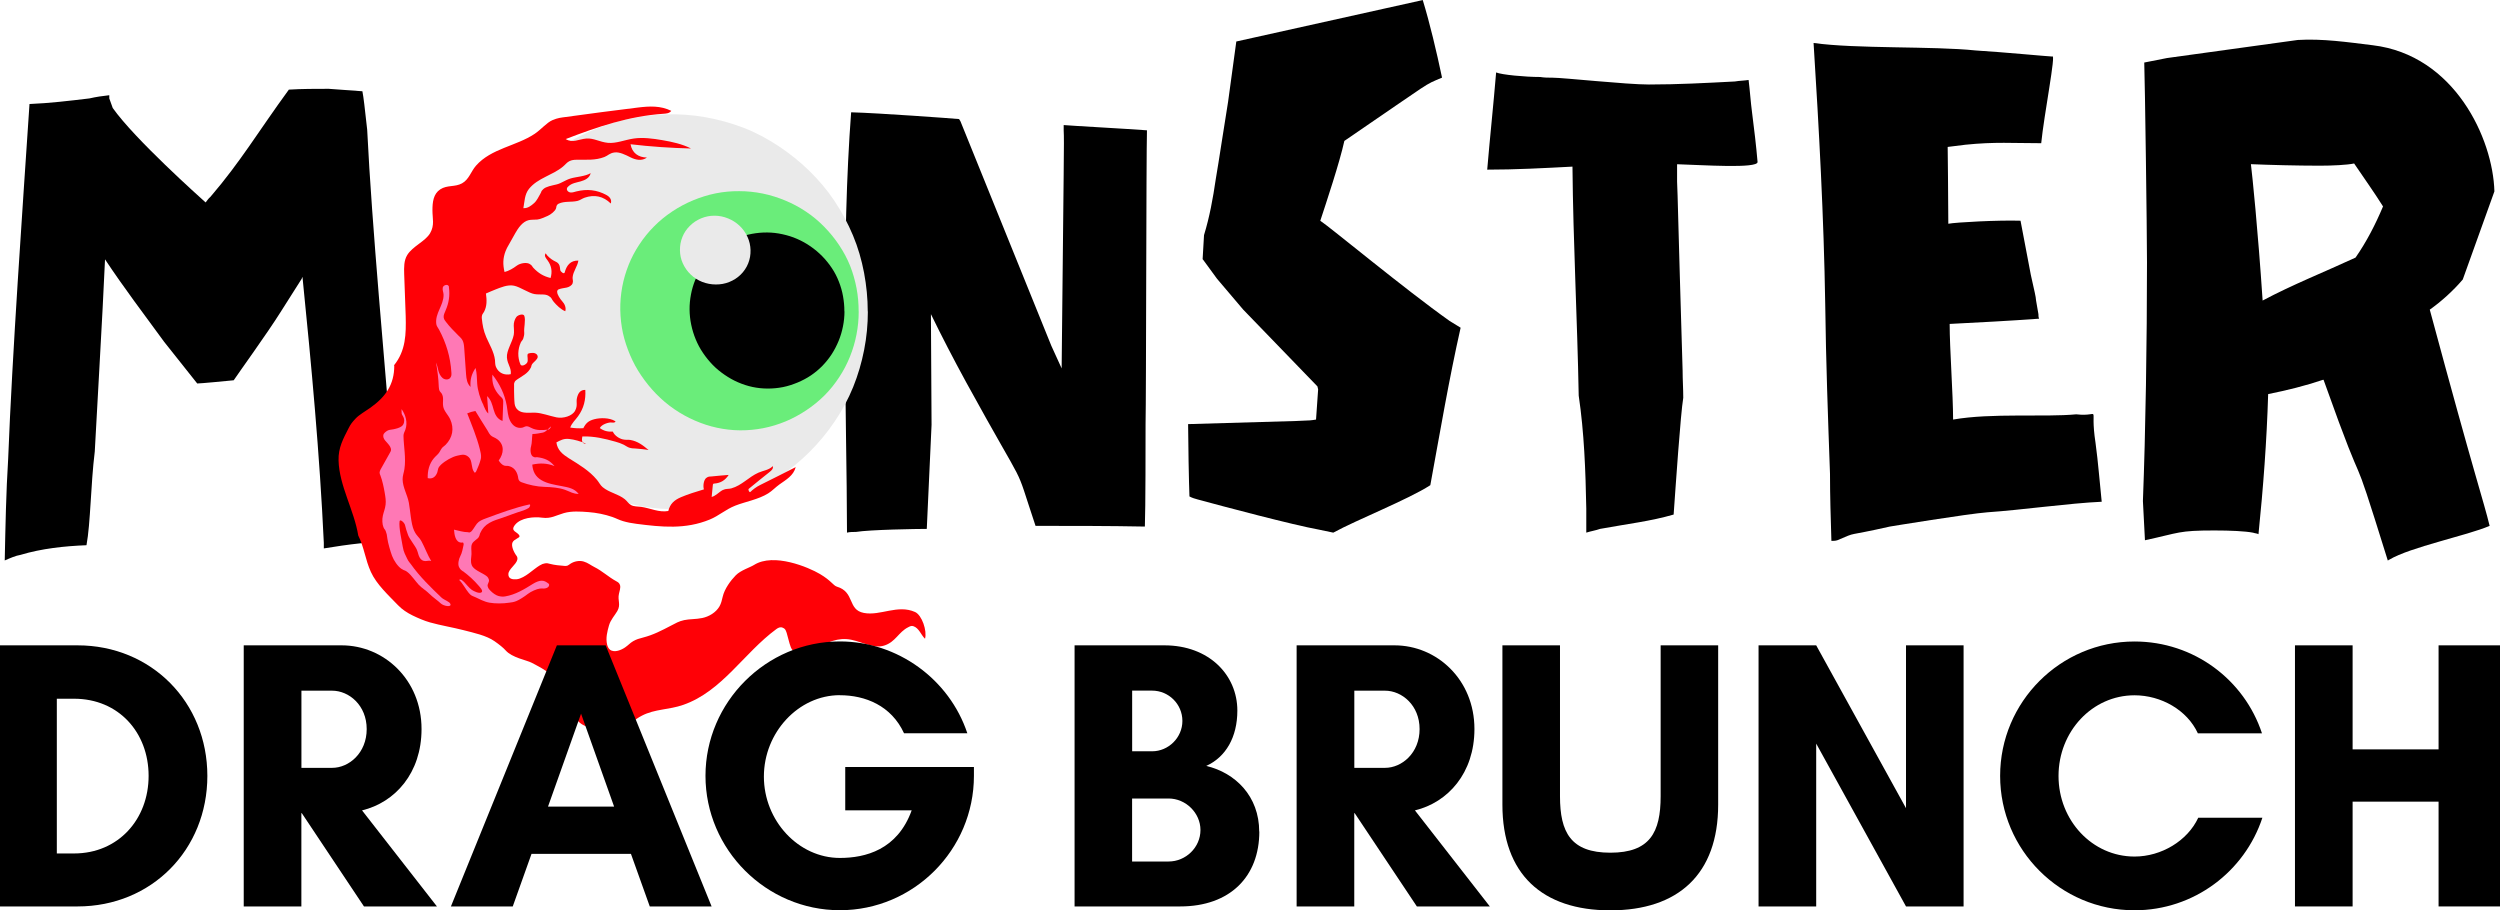 <?xml version="1.0" encoding="UTF-8"?>
<svg id="Layer_2" data-name="Layer 2" xmlns="http://www.w3.org/2000/svg" viewBox="0 0 428.96 156.2">
  <defs>
    <style>
      .cls-1, .cls-2, .cls-3, .cls-4, .cls-5 {
        stroke-width: 0px;
      }

      .cls-2 {
        fill: #6aed7a;
      }

      .cls-3 {
        fill: #ff78b5;
      }

      .cls-4 {
        fill: #ff0006;
      }

      .cls-5 {
        fill: #eaeaea;
      }
    </style>
  </defs>
  <g id="Layer_1-2" data-name="Layer 1">
    <g>
      <path class="cls-1" d="M.8,96.17c.94-.41,1.89-.83,2.71-.96,3.66-1.1,7.56-1.51,11.33-1.66.71-3.84.71-10.29,1.42-16.07.11-2.47,1.41-24.59,1.76-32.98,3.19,4.81,6.73,9.48,10.15,14.16l5.67,7.14c.59,0,4.83-.41,6.26-.55.82-1.24,5.78-8.1,8.02-11.67l3.66-5.77q0-.13.12-.28c1.54,15.25,2.95,30.37,3.66,45.61v.96c4.13-.68,8.38-1.24,12.63-1.24-.24-4.53-.47-9.07-.82-13.59-1.3-16.63-3.55-40.26-4.37-57.02-.46-4.12-.59-5.35-.82-6.59l-5.78-.42c-2.25,0-4.61,0-6.84.14-5.31,7.28-8.27,12.36-13.46,18.4-.35.28-.59.68-.82.96-1.06-.96-12.15-10.85-15.94-16.21l-.59-1.64v-.55c-1.18.13-2.24.28-3.42.55-3.42.41-6.84.82-10.27.96-1.19,17.85-2.96,42.87-3.66,60.86-.36,5.77-.47,11.67-.59,17.44Z"/>
      <path class="cls-1" d="M145.33,91.39c.47-.12,1.06-.12,1.54-.12,2.36-.39,10.5-.52,12.15-.52l.82-17.85-.11-19c1.89,3.88,3.9,7.75,6.02,11.64,11.21,20.42,7.91,12.67,11.93,24.69,6.25,0,12.5,0,18.76.12.12-2.97.12-14.73.12-17.58.11-4.91.11-45.76.24-50.41-3.42-.26-12.99-.78-14.29-.9v.9c.11,2.2,0,4.53-.35,40.85l-1.77-3.88-15.59-38.51-.24-.39c-1.3-.12-13.69-1.03-18.52-1.16-.83,10.99-1.06,23.02-1.06,34.64,0,14.35.35,27.93.35,37.49Z"/>
      <path class="cls-1" d="M228.78,91.39c4.01-2.2,12.86-5.69,16.64-8.14,1.66-9.05,3.19-18.11,5.2-27.02l-1.89-1.16c-7.67-5.43-20.42-16.03-22.19-17.19,1.06-3.23,3.31-9.96,4.13-13.7,15.7-10.72,13.45-9.44,16.76-10.86-.95-4.52-2.12-9.43-3.31-13.31l-31.99,7.11-1.41,10.34c-.36,2.07-1.66,10.72-2.12,13.31-.47,3.24-1.06,6.47-2.01,9.57l-.24,4.13.11.13,2.36,3.23,4.49,5.29,12.74,13.18.12.52-.36,5.17c-1.65.26,0,.13-21.95.78.11,10.98.23,11.38.23,12.41.47.26.95.39,1.42.52,4.25,1.16,16.41,4.39,20.77,5.17l2.48.52Z"/>
      <path class="cls-1" d="M272.18,91.39c.82-.26,1.65-.38,2.36-.64,4.95-.9,8.61-1.3,12.63-2.46.35-4.91,1.18-17.19,1.65-20.04,0-1.55-.11-3.1-.11-4.65-.82-27.15-.82-29.73-.95-32.44v-2.98c4.37.13,13.81.78,13.81-.38-.24-2.84-.59-5.69-.95-8.53-.24-1.81-.35-3.61-.59-5.55-.71.12-1.54.12-2.36.26-4.96.26-9.79.52-14.75.52-3.9,0-14.64-1.17-16.53-1.17-.7,0-1.41,0-2.12-.12-2.6,0-6.61-.38-7.56-.78-.46,5.56-1.06,11.12-1.53,16.68,4.83,0,9.68-.26,14.63-.52.12,13.05.83,26.11,1.07,39.29.94,6.33,1.18,12.92,1.3,19.39v4.13Z"/>
      <path class="cls-1" d="M314.22,92.81c.36,0,.71,0,1.06-.12,3.66-1.56.95-.52,8.98-2.34,0,0,13.34-2.19,16.76-2.45,5.78-.39,14.04-1.56,19.6-1.81-.36-3.36-.6-6.73-1.06-10.09-1.07-6.98,1.18-4.39-3.31-4.91-5.43.52-14.52-.26-21.13.9,0-4.27-.59-12.15-.59-16.41,5.07-.26,10.15-.52,15.35-.9-.12-.26-.12-.52-.12-.78-.95-5.17.12-.38-1.3-6.72l-1.77-9.31c-3.77-.12-10.98.26-12.39.52,0-4.27-.11-12.41-.11-13.18l3.06-.38c5.08-.52,8.14-.26,12.99-.26.47-4.79,2.6-15.64,1.89-14.87-.47,0-8.73-.78-13.1-1.04-7.32-.77-20.66-.26-27.85-1.29.94,14.87,1.76,29.86,2,44.85.12,9.7.47,19.39.82,29.09,0,3.75.12,7.62.24,11.5Z"/>
      <path class="cls-1" d="M409.71,96.17c.12,0,.12-.13.24-.13,3.66-2.19,13.34-4.13,17.23-5.81-1.06-4.39-2.36-7.75-10.27-37.1,2-1.42,4.01-3.23,5.66-5.17l5.43-15.12c-.24-9.05-6.84-23.4-20.89-25.08-4.25-.52-8.62-1.16-12.86-.9l-22.43,3.1-3.9.77c.12,3.36.47,28.96.47,34.26,0,13.7-.24,28.95-.7,40.98l.35,6.73c6.02-1.3,5.67-1.68,11.92-1.68,2.72,0,5.32.12,6.62.38.35.12.7.12.94.26.82-8.01,1.42-16.03,1.66-24.04,3.19-.64,6.37-1.42,9.44-2.46q.11,0,.11.13c8.38,23.52,3.66,7.37,10.98,30.89ZM388.23,51.57c-.82-12.28-1.77-21.46-2.01-23.4,3.07.13,7.92.26,11.8.26,2.13,0,4.73-.12,5.91-.38,1.65,2.45,3.42,4.91,4.96,7.37-1.3,3.09-2.83,6.07-4.72,8.78-5.31,2.46-10.86,4.66-15.94,7.37Z"/>
      <path class="cls-5" d="M148.91,53.44c0,2.23-.21,4.42-.64,6.61s-1.04,4.28-1.88,6.36-1.92,4.05-3.18,5.92-2.7,3.61-4.29,5.2c-1.59,1.59-3.33,3.01-5.18,4.25s-3.78,2.28-5.83,3.13c-2.04.85-4.13,1.48-6.29,1.89-2.16.41-4.3.6-6.49.56-2.19-.04-4.3-.28-6.46-.78s-4.25-1.26-6.33-2.21c-2.08-.96-4.51-2.09-6.44-3.25-1.94-1.16-3.6-2.33-5.03-3.96-1.42-1.64-2.6-3.23-3.82-5.01-1.22-1.78-2.3-3.66-3.2-5.64s-1.6-4.08-2.11-6.2c-.51-2.12-.81-4.25-.88-6.42s.06-4.28.43-6.41c.37-2.13.92-4.15,1.71-6.18.8-2.03,1.81-3.97,3-5.82s2.56-3.6,4.11-5.21c1.54-1.61,3.24-3.07,5.09-4.36,1.85-1.29,3.8-2.39,5.87-3.31,2.07-.92,4.22-1.63,6.44-2.12,2.22-.5,4.46-.78,6.74-.85,2.28-.08,4.54.08,6.78.48,2.24.4,4.42,1,6.54,1.81,2.12.81,4.09,1.89,5.99,3.13,1.89,1.25,3.66,2.66,5.28,4.24s3.07,3.29,4.33,5.17c1.25,1.88,2.32,3.86,3.19,5.94.87,2.08,1.48,4.21,1.9,6.41.41,2.2.63,4.4.63,6.63Z"/>
      <path class="cls-2" d="M147.34,53.44c0,1.34-.12,2.65-.38,3.96-.25,1.31-.63,2.58-1.13,3.82s-1.11,2.4-1.84,3.51-1.54,2.13-2.48,3.08c-.95.95-2.01,1.82-3.14,2.57-1.12.75-2.31,1.4-3.56,1.92-1.25.52-2.53.91-3.85,1.17-1.32.25-2.63.38-3.98.37-1.34-.01-2.66-.17-3.97-.45-1.31-.28-2.57-.7-3.81-1.24-1.23-.54-2.41-1.19-3.53-1.96s-2.14-1.64-3.09-2.61-1.79-2.02-2.55-3.14c-.76-1.11-1.4-2.29-1.92-3.52-.52-1.23-.94-2.48-1.23-3.79-.28-1.3-.42-2.61-.45-3.94-.02-1.33.09-2.63.33-3.94s.61-2.55,1.1-3.79c.49-1.24,1.11-2.4,1.85-3.52.74-1.12,1.57-2.15,2.52-3.1.95-.96,1.98-1.8,3.11-2.55,1.13-.75,2.31-1.39,3.57-1.91,1.25-.52,2.55-.93,3.88-1.2s2.69-.39,4.05-.38c1.36,0,2.7.14,4.03.41,1.33.27,2.62.68,3.87,1.2,1.26.52,2.45,1.16,3.58,1.92,1.13.75,2.16,1.62,3.11,2.59.95.97,1.8,2.01,2.55,3.14.75,1.13,1.39,2.31,1.89,3.56.49,1.25.85,2.52,1.1,3.84s.36,2.65.36,3.99Z"/>
      <path class="cls-1" d="M144.9,53.41c0,.87-.09,1.74-.26,2.59-.17.85-.41,1.68-.74,2.48s-.72,1.56-1.19,2.29c-.47.72-1,1.38-1.6,2-.6.61-1.23,1.14-1.95,1.63-.72.49-1.51.9-2.32,1.24-.81.33-1.64.61-2.5.78-.86.17-1.72.25-2.6.25-.88,0-1.75-.09-2.61-.27-.86-.18-1.7-.46-2.51-.81-.81-.35-1.56-.78-2.29-1.28-.73-.5-1.42-1.06-2.04-1.7s-1.17-1.32-1.67-2.06c-.5-.73-.91-1.51-1.25-2.33-.34-.82-.59-1.65-.77-2.51-.18-.86-.27-1.72-.28-2.6s.08-1.74.24-2.59.4-1.68.73-2.48.73-1.58,1.22-2.3c.49-.73,1.04-1.4,1.66-2.02.62-.62,1.3-1.16,2.03-1.64s1.49-.89,2.31-1.22,1.66-.58,2.53-.74c.87-.16,1.74-.24,2.62-.23.88.01,1.74.11,2.6.3s1.7.44,2.51.8c.81.35,1.58.78,2.3,1.28.72.5,1.39,1.06,2.01,1.69.62.63,1.17,1.32,1.66,2.05.49.73.88,1.5,1.2,2.32.32.82.56,1.64.71,2.5s.24,1.72.23,2.6Z"/>
      <path class="cls-5" d="M128.78,42.92c.02.79-.11,1.54-.4,2.27s-.72,1.36-1.28,1.92c-.56.55-1.22.98-1.96,1.27-.74.3-1.52.44-2.32.43-.8,0-1.58-.15-2.33-.44-.75-.29-1.4-.72-1.98-1.27s-1.02-1.19-1.35-1.91-.48-1.47-.49-2.26c-.01-.79.12-1.52.41-2.25s.72-1.36,1.28-1.92c.56-.56,1.19-.98,1.93-1.29.74-.31,1.5-.46,2.3-.46s1.58.16,2.32.46c.74.3,1.41.72,1.99,1.27.58.55,1.03,1.19,1.36,1.91.33.72.5,1.48.52,2.27Z"/>
      <path class="cls-4" d="M67.59,62.7c2.05-2.52,2.1-5.4,2.02-8.49-.07-2.46-.19-4.78-.26-7.21-.03-1.11-.06-2.29.53-3.25.93-1.51,3.11-2.34,3.92-3.74.81-1.41.39-2.53.4-3.93,0-1.39.15-2.81,1.34-3.59,1.19-.78,2.51-.36,3.73-1.03,1.22-.67,1.52-2.03,2.41-3.04,2.61-2.96,6.89-3.34,10.05-5.45,1.07-.71,2.09-1.94,3.05-2.35.96-.41,1.48-.43,2.23-.54,4.23-.59,8.25-1.11,12.46-1.63,1.98-.24,3.87-.34,5.71.57-.33.44-.83.46-1.33.5-5.94.41-11.25,2.21-16.78,4.34,1.17.74,2.23.02,3.52-.09,1.29-.1,2.31.61,3.73.74s2.87-.51,4.42-.74c1.55-.23,3.28,0,4.92.28s3.39.66,4.91,1.43c-3.47-.09-6.93-.32-10.38-.73.26,1.49,1.33,2.26,2.81,2.28-.85.64-1.94.41-2.81-.03s-1.93-.97-2.77-.84c-.84.12-1.1.54-1.72.78-1.59.61-3.08.44-4.74.47-.45,0-.86.04-1.28.25-.42.21-.7.61-1.08.92-1.81,1.51-4.33,1.95-5.84,3.83-.76.95-.75,2.17-.96,3.31.74.05,1.33-.42,1.83-.86.5-.44.78-1.11,1.07-1.59.29-.48.04-.35.51-.81s1.49-.62,2.31-.82,1.43-.73,2.39-1.02,2.47-.34,3.44-.91c-.2.83-.94,1.19-1.71,1.41-.78.22-1.56.3-2.15.89-.14.13-.23.21-.22.47,0,.26.32.54.65.55.33.02.63-.1.95-.18,1.84-.46,3.54-.29,5.2.62.58.32.94.83.73,1.45-1.28-1.26-2.8-1.58-4.48-1-.44.15-.78.44-1.22.55-1.09.26-2.19,0-3.23.47-.16.07-.25.14-.35.34s0,.13-.14.53-.87,1.01-1.42,1.24c-.54.22-1.23.57-1.77.62-.55.05-.99,0-1.46.1-1.1.25-1.86,1.44-2.3,2.21s-.78,1.38-1.08,1.92c-.31.54-.43.75-.6,1.18-.48,1.25-.48,2.32-.18,3.59.77-.19,1.47-.62,2.09-1.08s1.68-.6,2.18-.32c.5.28.43.43.67.68.88.93,1.73,1.45,2.96,1.75.32-1.09.17-2.07-.49-2.99-.29-.41-.67-.77-.36-1.25.29.49.94,1.02,1.37,1.25s.68.3.89.61c.21.31.2.73.25,1.02.05.29.67.77.76.41.31-1.17.96-2.08,2.35-2.04-.16,1.03-.89,1.82-.99,2.87-.03.36.14.63,0,1.02-.13.39-.62.66-1.02.74-.39.08-1.03.16-1.28.28s-.19.02-.28.2c-.09.18-.08-.05-.06.34s.48,1.13.87,1.55c.4.42.7,1.1.51,1.69-.77-.3-1.52-1.07-1.98-1.61s-.23-.62-.87-1.02c-.64-.39-1.42-.16-2.41-.31s-2.46-1.22-3.54-1.44c-1.08-.23-2.34.33-3.15.64-.81.31-.98.42-1.66.7.15,1.11.2,2.15-.33,3.15-.11.21-.27.35-.33.56-.06.21-.07.35-.05.55.13,1.19.27,2.07.77,3.25.51,1.18,1.32,2.49,1.49,3.89.04.38,0,.8.17,1.2.45,1.04,1.44,1.48,2.54,1.24.12-1.14-.56-1.63-.66-2.84-.1-1.21.93-2.63,1.17-3.9.09-.49.02-1.07,0-1.59s.17-1.11.45-1.48,1.23-.64,1.37-.18c.26.83-.11,1.96-.02,2.87.03.33-.08.73-.17,1.01-.09.28-.31.43-.42.67-.54,1.21-.57,2.53-.07,3.75.19.46.95.07,1.17-.31.21-.38-.03-1.07.07-1.4.08-.25.73-.25,1.03-.24.3.02.72.26.7.69s-.74.91-.93,1.19-.13.41-.24.62c-.51,1.05-1.48,1.43-2.38,2.07-.19.14-.36.24-.44.5s-.08.14-.06.59c.01.45-.03,1.24.02,1.93.06.69-.09,1.63.68,2.24.77.61,1.85.38,2.95.42s2.45.56,3.62.8c1.16.24,2.73-.22,3.21-1.16.48-.94.12-1.41.32-2.21s.57-1.36,1.42-1.34c.1,1.7-.26,3.16-1.25,4.53-.49.68-1.05,1.14-1.34,1.93.75.12,1.5.16,2.25.11.43-.85.86-1.27,1.89-1.54,1.03-.27,2.6-.27,3.56.32.2.12-.14.34-.57.25-.44-.09-1.75.29-2.05.95.66.48,1.38.67,2.23.6.28.69,1.12,1.21,1.71,1.34.59.14.84.02,1.3.1,1.29.23,2.17.93,3.13,1.73-.65-.13-1.8-.23-2.34-.27-.54-.04-.49,0-.89-.11-.4-.11-.62-.32-1.03-.53-.41-.21-.92-.38-1.41-.52-1.88-.53-3.71-.97-5.7-.9-.04.28-.11.55-.02.84.09.29.36.46.65.39-.88-.38-1.99-.71-2.9-.8-.91-.1-1.44.2-2.18.59.17,1.31,1.04,2.03,2.12,2.71,1.76,1.1,3.51,2.11,4.85,3.73.34.41.56.9.97,1.24,1.14.95,2.64,1.14,3.8,2.07.4.32.59.73,1.08,1.01.5.27,1.13.22,1.73.3,1.57.22,3.04,1,4.65.71.3-1.21.99-1.86,2.18-2.37s2.63-.95,3.93-1.34c-.19-.62-.02-1.63.39-1.95.42-.33.6-.22.93-.27,1.02-.13,1.94-.16,2.93-.26-.59.91-1.36,1.39-2.43,1.48-.08,0-.15,0-.21.05-.06.06-.07.13-.08.21-.07.68-.15,1.37-.2,2.04.69-.16,1.35-.92,1.91-1.19.56-.27.98-.15,1.46-.28,1.82-.51,2.97-1.95,4.66-2.7.84-.37,1.78-.43,2.46-1.12.12.41-.19.71-.48.95-1.19.97-2.52,1.99-3.64,2.94-.18.15.12.69.26.55.42-.41,1.05-.89,1.69-1.2,2.03-.98,4.07-2.06,6.1-3.07-.38,1.47-1.65,2.16-2.8,2.98-.67.48-1.24,1.1-1.91,1.52-1.69,1.06-3.94,1.43-5.66,2.11-1.71.68-2.8,1.74-4.39,2.39-4.17,1.71-8.22,1.29-12.57.73-.8-.1-1.58-.25-2.29-.46-.71-.21-1.19-.49-1.85-.72-1.32-.45-2.67-.72-4.07-.83-1.4-.11-2.92-.21-4.24.17-1.32.38-2.22.99-3.69.79-1.47-.21-3.67,0-4.66,1.19-.99,1.19.5,1.2.74,1.94.11.35-.9.5-1.19,1.09-.29.59.2,1.7.7,2.35.12.16.17.41.11.65-.22.86-1.5,1.59-1.53,2.45s.75.95,1.43.89c.68-.06,1.53-.59,2.09-1.01s1.38-1.08,1.84-1.35c.46-.27.54-.28.89-.36.35-.08.62.01.89.08.85.22,1.62.28,2.48.35.17.01.35.02.51-.04.17-.06.36-.23.5-.32.68-.45,1.57-.6,2.29-.39.72.21,1.24.65,1.81.93,1.42.71,2.42,1.71,3.78,2.45.31.17.56.31.66.72.1.41-.1,1.01-.2,1.45-.26,1.14.37,1.82-.28,2.95-.42.73-1.15,1.49-1.43,2.48s-.6,2.19-.31,3.3c.07.27.22.65.5.86.77.56,1.96.02,2.57-.4.61-.42.84-.75,1.39-1.07s1.06-.47,1.67-.62c1.79-.46,3.19-1.2,4.84-2.06.75-.39,1.32-.74,2.25-.94s1.99-.13,3.1-.36c1.11-.23,2.33-.91,2.96-2.01.27-.46.42-1.09.54-1.62.31-1.38,1.38-2.81,2.24-3.69s2.46-1.35,3.15-1.79c3.38-2.12,9.34.4,11.3,1.56,1.96,1.16,2.27,1.97,2.91,2.17,3.12.93,1.78,3.97,4.63,4.51,2.85.54,5.78-1.5,8.78-.16,1.18.53,2.09,3.23,1.71,4.59-.69-.65-1.02-1.84-2.01-2.16-.33-.11-.57.03-.85.17-1.71.84-2.18,2.56-4.18,3.17-2,.61-4.24-.98-6.43-1.12-2.19-.15-4.14,1-6.11,2.08-.42.23-.88.66-1.6.68-.71.02-1.56-.63-1.85-1.37-.29-.74-.52-1.88-.71-2.46-.2-.58-.29-.73-.69-.89-.39-.17-.75,0-1.08.24-5.58,4.1-9.31,10.68-15.97,13-2.52.88-4.87.69-7.11,1.86-1.25.65-1.92,1.39-3.07,2.03-1.93,1.08-4.17.43-6.1-.08-1.93-.51-2.5-1.99-3.21-3.42-.71-1.43-1.19-1.71-1.76-3.15-.96-2.45-2.08-3.05-4.78-4.47-.85-.45-3.33-.84-4.46-2.12-.37-.42-1.05-.98-1.9-1.57-1.4-.98-3.48-1.42-5.34-1.9-1.86-.48-3.87-.8-5.75-1.33-.98-.28-2.05-.74-2.97-1.19s-1.8-1.03-2.5-1.76c-1.67-1.74-3.67-3.56-4.65-5.7s-1.13-4.18-2.17-6.25c-.7-4.34-3.27-8.54-3.38-12.89-.06-2.2.81-3.73,1.72-5.52.37-.73.59-1,1.2-1.66s1.7-1.26,2.54-1.86c2.6-1.86,4.1-3.94,4.1-7.23Z"/>
      <path class="cls-3" d="M82.97,69.53c-.59-1.1-1.01-2.57-1.09-3.69-.09-1.13-.03-1.7-.28-2.7-.7,1.03-.96,2.02-.86,3.25-.6-.58-.71-1.36-.77-2.15-.11-1.52-.21-3.03-.32-4.53-.03-.47-.1-.98-.3-1.34-.2-.36-.44-.53-.69-.79-.77-.78-1.49-1.48-2.15-2.36-.17-.23-.31-.37-.38-.74-.06-.37.15-.81.33-1.22.55-1.26.76-2.54.57-3.94-.02-.12.06-.15-.14-.35-.2-.19-.83-.05-.92.39s.14.8.14,1.23c.02,1.82-1.5,3.16-1.25,5.01.05.36.28.61.47.95,1.24,2.32,1.95,4.69,2.12,7.33.02.36.06.66-.23.99s-.9.31-1.28-.01c-.38-.33-.59-.78-.72-1.26-.12-.48-.2-.94-.4-1.39.24,1.39.42,2.79.47,4.2.01.25.06.55.18.73.11.17.19.2.28.33.47.73.16,1.4.29,2.24.13.84.84,1.44,1.21,2.24.71,1.57.42,3.14-.8,4.38-.22.23-.46.33-.65.59-.19.26-.21.36-.42.7-.21.34-.62.63-.95,1.03-.78.94-1.08,2.14-1.04,3.39.82.21,1.38-.24,1.65-1.01.07-.2.08-.44.16-.66.08-.22.29-.47.45-.62.75-.7,1.92-1.36,2.8-1.56.88-.2,1.37-.32,2,.27.63.59.36,1.86.91,2.54.04.05.05.13.15.08.11-.05.14-.04.25-.32.11-.28.49-1.1.58-1.47.09-.37.17-.42.2-.83.03-.41-.09-.96-.22-1.44-.52-2.06-1.37-4.09-2.15-6.09.45-.2.91-.33,1.4-.41.69,1.12,1.35,2.21,2.07,3.33.18.28.24.5.53.82.29.32.74.37,1.19.72,1.22.93,1.11,2.42.21,3.62.2.35.59.76.92.87.33.1.45.02.72.07.95.19,1.46.88,1.66,1.79.05.23.04.44.16.64.11.2.25.29.47.37,1.2.45,2.67.76,3.9.79,1.23.03,2.56.14,3.56.51s1.36.69,2.33.7c-.76-.97-1.74-1.11-2.9-1.34-1.16-.22-2.5-.42-3.52-1.04s-1.45-1.49-1.54-2.65c1.34-.29,2.55-.26,3.82.26-.81-.99-1.69-1.37-2.96-1.53-.27-.03-.37.13-.76-.12-.39-.25-.49-1.11-.31-1.72.18-.61.14-1.48.24-2.14.61,0,1.17-.13,1.77-.24.6-.12,1.03-.77,1.35-1.02.16-.12-.09.46-.39.5-1.01.11-2,.2-2.96-.3-.26-.13-.45-.25-.74-.27-.29-.01-.52.19-.81.25-.94.16-1.63-.36-2.05-1.19s-.41-1.67-.57-2.57c-.37-2.01-1.2-3.74-2.47-5.35-.12,1.43.28,2.59,1.27,3.64.18.19.37.3.49.54s.1.5.09.76c-.03,1-.07,2.01-.11,3.01-.9-.32-1.28-1.07-1.53-1.94-.25-.88-.43-1.69-1.12-2.33.08.99.15,1.99.21,2.98-.46-.35-.57-.89-.83-1.37Z"/>
      <path class="cls-3" d="M68.95,73.12c-.43.32-.99.44-1.46.54-.47.09-.82.06-1.18.34-.36.28-.67.48-.5,1.11s1.33,1.29,1.28,2.12c-.01.17-.12.34-.21.5-.54.93-1.05,1.89-1.58,2.82-.09.17-.16.37-.17.55,0,.18.08.34.14.48.34.87.59,2.09.73,2.91s.24,1.41.16,2.11-.33,1.24-.47,1.88c-.15.64-.1,1.49.1,1.97.2.49.23.26.4.7s.19.58.28,1.28c.09.7.5,2.14.8,2.95.31.82,1.01,1.85,1.64,2.24.62.39.48.13,1.05.58.57.44,1.31,1.5,1.86,2.11.55.6,1.28,1,1.83,1.56.55.56,1.52,1.22,1.98,1.67.47.45,1.86.7,1.66.11-.15-.45-1.09-.68-1.56-1.13-1.79-1.71-3.74-3.6-5.22-5.7-.22-.31-.41-.44-.66-.98-.25-.54-.6-1.09-.75-2.05-.15-.96-.7-3.27-.54-4.35.07-.45.85.24.94.68.09.44.29,1.08.53,1.72.24.64,1.27,1.91,1.51,2.52.24.61.22.86.46,1.29.24.43.57.62.99.62.42,0,.63-.15,1,0-.62-1.01-1.1-2.34-1.63-3.31-.52-.97-.81-.84-1.33-1.96-.52-1.13-.62-3.36-.88-4.75s-1.04-2.59-1.07-3.99c-.01-.62.23-1.22.31-1.77.29-1.96-.12-3.77-.16-5.71,0-.41.19-.68.32-1.04.44-1.25.04-2.56-.63-3.52-.04-.06-.02.54,0,.74s.26.44.38.81c.13.37.06,1.04-.37,1.36Z"/>
      <path class="cls-3" d="M79.43,98.03c-.25-.18-.44-.28-.67-.74-.23-.46-.07-1.35.22-1.86s.47-1.46.54-1.83c.07-.37.04-.18,0-.38s-.12-.13-.29-.12c-1.09.03-1.27-1.37-1.33-2.22.83.17,1.54.43,2.42.44.14,0,.09.14.42-.04.33-.17.73-.98,1.09-1.43.36-.45.9-.67,1.55-.91,2.39-.88,4.92-1.83,7.43-2.38.3-.07.11.47-.1.6-.22.13-.63.35-.91.43-1.11.33-2.59.9-3.56,1.24-.97.34-1.44.43-2.23.87-.78.45-1.23.94-1.62,1.78-.11.23-.05.33-.25.68-.2.36-.92.66-1.15,1.17-.23.51-.07,1.12-.09,1.74s-.22,1.2.05,1.92c.28.72,1.61,1.26,2.14,1.59.53.33.65.44.79.86s-.3.74-.21,1.14.29.58.59.88c.3.31.87.71,1.29.81s.73.13,1.14.06c1.77-.3,3.26-1.22,4.75-2.15.47-.29,1.05-.55,1.51-.54.46,0,.74.2.99.37.25.17.32.2.27.46-.05.26-.34.43-.67.49-.33.06-.37-.02-.9.03-.52.05-1.56.51-2.09.93-.53.42-1.47,1.03-1.99,1.23-.53.2-.79.2-1.18.26-1.09.17-2.43.17-3.39,0s-1.7-.62-2.38-.92c-.68-.31-.73-.22-1.21-.79s-1.01-1.61-1.58-2.15c-.11-.1.22-.17.35-.06.13.11.2.11.46.37.26.26.92,1.09,1.32,1.35.4.26,1.25.68,1.65.44.4-.24-.29-.94-.49-1.17-.78-.91-1.65-1.71-2.66-2.46Z"/>
      <path class="cls-1" d="M9.75,146.44v-26.55h2.96c7.65,0,12.79,5.8,12.79,13.24s-5.2,13.31-12.79,13.31h-2.96ZM0,110.73v44.8h13.31c12.71,0,22.27-9.75,22.27-22.4s-9.62-22.4-22.27-22.4H0Z"/>
      <path class="cls-1" d="M51.72,139.52h.06l10.67,16.01h12.52l-12.85-16.48c5.66-1.37,10.21-6.39,10.21-13.96,0-8.49-6.46-14.36-13.71-14.36h-16.8v44.8h9.89v-16.01ZM56.99,118.51c2.89,0,5.93,2.5,5.93,6.59s-3.03,6.65-5.93,6.65h-5.27v-13.24h5.27Z"/>
      <path class="cls-1" d="M105.37,138.4h-11.34l5.67-15.95,5.67,15.95ZM122.1,155.53l-18.18-44.8h-8.37l-18.18,44.8h10.61l3.22-9.02h17.06l3.23,9.02h10.61Z"/>
      <path class="cls-1" d="M144.11,119.29c4.35,0,8.83,1.78,11.01,6.53h10.86c-3.09-9.29-11.98-15.76-21.87-15.76-12.65,0-23.06,10.42-23.06,23.06s10.41,23.06,23.06,23.06,23-10.35,23-23.06v-1.52h-22.08v7.44h11.4c-2.44,6.79-7.97,8.17-12.32,8.17-7.12,0-13.04-6.39-13.04-13.96s5.93-13.97,13.04-13.97Z"/>
      <path class="cls-1" d="M205.98,142.42c0,2.97-2.5,5.4-5.47,5.4h-6.26v-10.81h6.26c2.97,0,5.47,2.5,5.47,5.4ZM202.88,123.71c0,2.83-2.37,5.2-5.2,5.2h-3.42v-10.41h3.42c2.83,0,5.2,2.3,5.2,5.2ZM216.06,142.69c0-6.07-4.09-10.09-9.09-11.27,3.36-1.52,5.34-4.94,5.34-9.49,0-6.12-4.87-11.2-12.52-11.2h-15.41v44.8h18.12c8.57,0,13.58-5.14,13.58-12.85Z"/>
      <path class="cls-1" d="M232.38,139.52h.06l10.67,16.01h12.52l-12.85-16.48c5.66-1.37,10.21-6.39,10.21-13.96,0-8.49-6.46-14.36-13.71-14.36h-16.8v44.8h9.89v-16.01ZM237.65,118.51c2.89,0,5.93,2.5,5.93,6.59s-3.03,6.65-5.93,6.65h-5.27v-13.24h5.27Z"/>
      <path class="cls-1" d="M284.94,110.73v25.89c0,6.2-1.84,9.69-8.63,9.69s-8.64-3.49-8.64-9.69v-25.89h-9.88v27.34c0,11.93,6.85,18.13,18.51,18.13s18.51-6.2,18.51-18.13v-27.34h-9.89Z"/>
      <path class="cls-1" d="M336.92,155.53v-44.8h-9.88v27.94l-15.41-27.94h-9.89v44.8h9.89v-27.94l15.41,27.94h9.88Z"/>
      <path class="cls-1" d="M377.18,140.32c-1.84,3.95-6.32,6.65-10.93,6.65-7.25,0-13.04-6.19-13.04-13.83s5.79-13.84,13.04-13.84c4.54,0,9.02,2.51,10.87,6.53h11c-3.02-9.17-11.66-15.76-21.87-15.76-12.72,0-23.06,10.35-23.06,23.06s10.34,23.06,23.06,23.06c10.21,0,18.9-6.65,21.94-15.88h-11.01Z"/>
      <path class="cls-1" d="M418.42,110.73v17.85h-14.75v-17.85h-9.89v44.8h9.89v-17.98h14.75v17.98h10.54v-44.8h-10.54Z"/>
    </g>
  </g>
</svg>